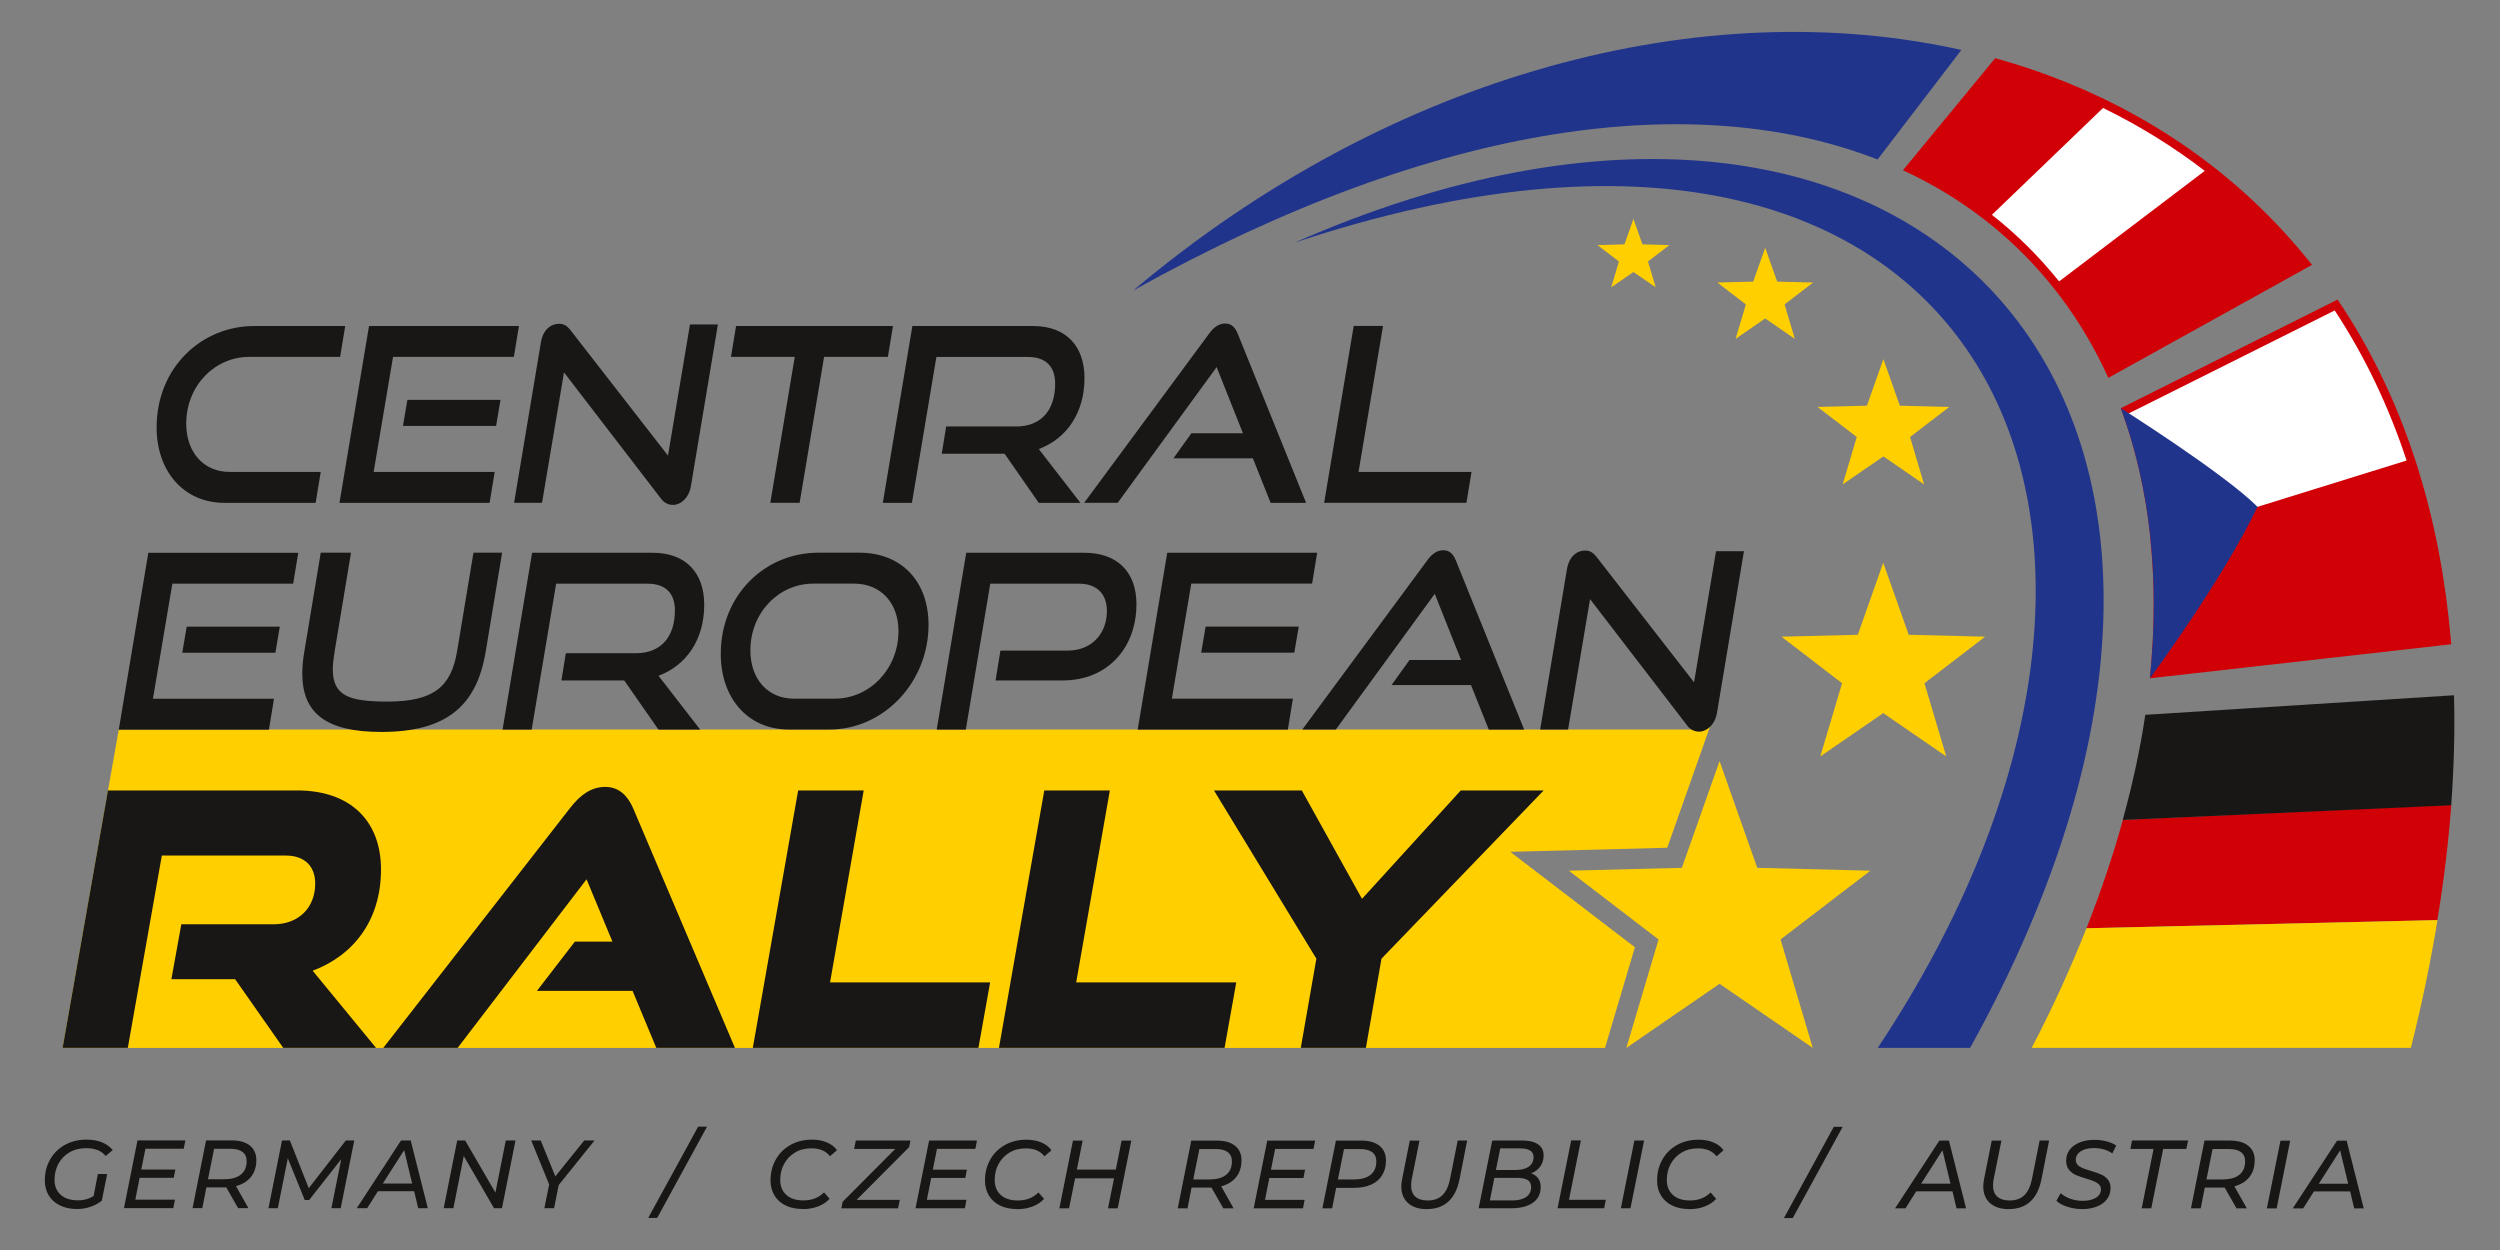 <?xml version="1.0" encoding="UTF-8"?>
<svg xmlns="http://www.w3.org/2000/svg" viewBox="0 0 340.16 170.08">
  <rect x="0" y="0" width="340.16" height="170.08" fill="#808080" stroke="none"/>
  <defs>
    <style>.cls-1{fill:#181716;}.cls-1,.cls-2,.cls-3,.cls-4,.cls-5{stroke-width:0px;}.cls-2{fill:#21348c;}.cls-3{fill:#d10007;}.cls-4{fill:#fff;}.cls-5{fill:#ffcf00;}</style>
  </defs>
  <g id="Subline">
    <path class="cls-1" d="m315.51,161.06l2.9-4.54,1.09,4.54h-3.99Zm4.81,3.36h1.3l-2.33-9.22h-1.3l-6.03,9.22h1.42l1.46-2.31h4.93l.55,2.31Zm-11.87,0h1.32l1.84-9.22h-1.32l-1.85,9.22Zm-5.95-3.94h-2.28l.83-4.14h2.23c.71,0,1.26.14,1.63.42.38.28.57.7.57,1.25,0,.8-.26,1.41-.78,1.83-.52.42-1.25.63-2.2.63m4.29-2.58c0-.86-.3-1.53-.89-2-.59-.47-1.43-.7-2.51-.7h-3.44l-1.84,9.22h1.33l.55-2.82h2.71l1.61,2.82h1.4l-1.69-3c.88-.23,1.56-.65,2.04-1.25.48-.61.72-1.36.72-2.27m-15.37,6.52h1.3l1.62-8.08h3.15l.24-1.15h-7.63l-.22,1.15h3.15l-1.61,8.08Zm-8.14.11c.76,0,1.44-.12,2.03-.35.59-.23,1.05-.56,1.38-1,.33-.43.49-.94.49-1.53,0-.47-.12-.86-.38-1.16-.25-.3-.55-.52-.91-.68-.36-.15-.82-.32-1.4-.49-.46-.14-.83-.26-1.1-.37-.27-.11-.49-.25-.67-.43-.18-.18-.27-.41-.27-.68,0-.49.22-.88.67-1.18.45-.29,1.05-.44,1.8-.44.48,0,.92.06,1.35.18.43.12.81.31,1.15.55l.53-1.08c-.38-.25-.82-.44-1.34-.57s-1.06-.2-1.63-.2c-.75,0-1.41.12-1.99.35-.58.23-1.03.56-1.36.99-.33.43-.49.93-.49,1.51,0,.51.13.92.39,1.23s.57.55.93.7c.36.16.83.33,1.42.5.46.14.83.26,1.08.37.25.11.47.25.65.42.17.18.26.39.26.66,0,.49-.23.88-.68,1.15-.45.28-1.06.42-1.81.42-.57,0-1.12-.09-1.66-.28-.54-.19-.98-.45-1.33-.77l-.58,1.05c.34.32.83.59,1.47.8.64.21,1.3.32,1.98.32m-9.91,0c1.19,0,2.16-.34,2.9-1.01.74-.67,1.25-1.68,1.52-3.01l1.05-5.31h-1.29l-1.04,5.22c-.2,1.01-.55,1.75-1.05,2.23-.5.48-1.16.71-1.98.71-.74,0-1.3-.17-1.69-.52-.39-.35-.58-.86-.58-1.53,0-.28.03-.57.09-.87l1.05-5.23h-1.32l-1.04,5.24c-.07.38-.11.71-.11,1,0,.97.31,1.72.92,2.27.61.54,1.46.82,2.55.82m-11.92-3.47l2.9-4.54,1.09,4.54h-3.99Zm4.81,3.36h1.3l-2.33-9.22h-1.3l-6.03,9.22h1.42l1.46-2.31h4.93l.55,2.31Zm-23.49,1.32h1.21l6.79-12.41h-1.21l-6.78,12.41Zm-12.85-1.21c.76,0,1.45-.12,2.07-.36.63-.24,1.15-.58,1.57-1.04l-.76-.87c-.73.73-1.66,1.09-2.79,1.09-1.02,0-1.8-.25-2.35-.76-.55-.5-.82-1.18-.82-2.04,0-.78.17-1.5.52-2.15.35-.65.84-1.17,1.48-1.56.64-.39,1.39-.58,2.24-.58,1.13,0,1.98.36,2.53,1.08l.95-.82c-.32-.46-.77-.81-1.36-1.06-.59-.25-1.26-.38-2.03-.38-1.12,0-2.12.25-2.97.74-.86.49-1.52,1.16-1.98,2-.47.84-.7,1.78-.7,2.81,0,.77.17,1.45.53,2.04.35.58.86,1.04,1.51,1.36.66.33,1.45.49,2.36.49m-9.34-.11h1.32l1.85-9.22h-1.32l-1.84,9.22Zm-8.58,0h6.32l.22-1.15h-5.01l1.62-8.08h-1.32l-1.85,9.22Zm-6.23-1.07h-3l.61-3.07h3.08c.64,0,1.12.1,1.44.29.32.19.48.52.48.98,0,.58-.23,1.02-.68,1.34-.45.31-1.1.47-1.93.47m1.12-7.09c.59,0,1.04.1,1.35.29.31.19.47.49.47.88,0,.58-.22,1.02-.65,1.32-.44.3-1.03.45-1.77.45h-2.7l.59-2.95h2.71Zm1.49,3.4c.51-.19.92-.5,1.23-.92s.47-.92.47-1.52c0-.66-.25-1.16-.76-1.51-.51-.35-1.22-.52-2.15-.52h-4.08l-1.85,9.22h4.44c1.24,0,2.22-.25,2.93-.74.71-.5,1.07-1.21,1.07-2.14,0-.48-.11-.87-.34-1.19-.23-.32-.55-.55-.96-.68m-14.17,4.86c1.19,0,2.16-.34,2.9-1.01.74-.67,1.25-1.68,1.52-3.01l1.05-5.31h-1.29l-1.04,5.22c-.2,1.01-.55,1.75-1.05,2.23-.5.48-1.16.71-1.98.71-.74,0-1.3-.17-1.69-.52-.39-.35-.58-.86-.58-1.53,0-.28.03-.57.09-.87l1.05-5.23h-1.32l-1.04,5.24c-.07.38-.11.71-.11,1,0,.97.31,1.72.92,2.27.61.54,1.46.82,2.55.82m-9.85-4.04h-2.25l.83-4.14h2.21c.7,0,1.24.14,1.62.43.38.28.57.7.57,1.24,0,.8-.26,1.41-.78,1.83-.52.42-1.25.63-2.2.63m.91-5.28h-3.43l-1.84,9.22h1.32l.55-2.79h2.46c.89,0,1.66-.15,2.31-.44.65-.29,1.15-.72,1.49-1.28.35-.56.52-1.23.52-2.01,0-.86-.3-1.53-.89-2s-1.43-.7-2.5-.7m-6.47,1.15l.22-1.15h-6.51l-1.85,9.22h6.71l.22-1.15h-5.39l.59-2.98h4.64l.22-1.12h-4.64l.57-2.83h5.2Zm-14.08,4.14h-2.28l.83-4.14h2.23c.71,0,1.26.14,1.63.42.38.28.57.7.57,1.25,0,.8-.26,1.41-.78,1.83-.52.42-1.25.63-2.2.63m4.29-2.58c0-.86-.3-1.53-.89-2s-1.43-.7-2.51-.7h-3.44l-1.84,9.22h1.33l.55-2.82h2.71l1.61,2.82h1.4l-1.69-3c.88-.23,1.56-.65,2.04-1.25.48-.61.72-1.36.72-2.27m-16.31-2.7l-.79,3.95h-5.3l.79-3.95h-1.32l-1.85,9.22h1.32l.82-4.08h5.3l-.82,4.08h1.32l1.85-9.22h-1.32Zm-14.19,9.33c.76,0,1.45-.12,2.07-.36.63-.24,1.15-.58,1.57-1.04l-.76-.87c-.73.73-1.66,1.09-2.79,1.09-1.02,0-1.8-.25-2.35-.76-.55-.5-.82-1.18-.82-2.04,0-.78.17-1.5.52-2.15.35-.65.84-1.17,1.48-1.56.64-.39,1.39-.58,2.24-.58,1.13,0,1.98.36,2.53,1.08l.95-.82c-.32-.46-.77-.81-1.36-1.06-.59-.25-1.26-.38-2.03-.38-1.12,0-2.11.25-2.97.74-.86.49-1.52,1.16-1.98,2-.47.84-.7,1.78-.7,2.81,0,.77.18,1.45.53,2.04.35.58.86,1.04,1.51,1.36.66.33,1.44.49,2.36.49m-5.71-8.18l.22-1.15h-6.51l-1.85,9.22h6.71l.22-1.15h-5.39l.59-2.98h4.64l.22-1.12h-4.64l.57-2.83h5.2Zm-8.83-1.15h-7.43l-.24,1.15h5.6l-7.15,7.18-.18.9h7.71l.24-1.15h-5.88l7.15-7.18.18-.9Zm-14.65,9.33c.76,0,1.45-.12,2.08-.36.63-.24,1.15-.58,1.57-1.04l-.76-.87c-.73.73-1.66,1.09-2.79,1.09-1.02,0-1.8-.25-2.35-.76-.55-.5-.82-1.18-.82-2.04,0-.78.17-1.5.52-2.15.35-.65.84-1.17,1.48-1.56.64-.39,1.39-.58,2.24-.58,1.13,0,1.98.36,2.53,1.08l.95-.82c-.32-.46-.77-.81-1.36-1.06-.59-.25-1.26-.38-2.03-.38-1.12,0-2.11.25-2.97.74-.86.49-1.52,1.16-1.98,2-.47.84-.7,1.78-.7,2.81,0,.77.18,1.45.53,2.04.35.58.86,1.04,1.51,1.36.66.33,1.44.49,2.36.49m-21.03,1.21h1.21l6.78-12.41h-1.21l-6.79,12.41Zm-7.31-10.54h-1.4l-3.94,4.89-1.99-4.89h-1.29l2.44,5.99-.65,3.23h1.32l.63-3.15,4.88-6.07Zm-12.08,0l-1.41,7.1-4.12-7.1h-1.08l-1.84,9.22h1.32l1.41-7.1,4.12,7.1h1.08l1.84-9.22h-1.32Zm-16.73,5.86l2.9-4.54,1.09,4.54h-3.99Zm4.81,3.36h1.31l-2.33-9.22h-1.31l-6.03,9.22h1.42l1.46-2.31h4.93l.55,2.31Zm-9.84-9.22l-5.05,6.5-2.57-6.5h-1.07l-1.84,9.22h1.27l1.36-6.8,2.3,5.68h.61l4.36-5.55-1.34,6.67h1.27l1.84-9.22h-1.13Zm-16.48,5.28h-2.28l.83-4.14h2.23c.71,0,1.26.14,1.63.42.38.28.57.7.57,1.25,0,.8-.26,1.41-.78,1.83-.52.42-1.25.63-2.2.63m4.3-2.58c0-.86-.3-1.53-.89-2s-1.43-.7-2.51-.7h-3.44l-1.84,9.22h1.33l.55-2.82h2.71l1.61,2.82h1.4l-1.69-3c.88-.23,1.56-.65,2.04-1.25.48-.61.73-1.36.73-2.27m-9.88-1.55l.22-1.15h-6.51l-1.84,9.22h6.71l.22-1.15h-5.39l.59-2.98h4.64l.22-1.12h-4.64l.57-2.83h5.2Zm-12.27,6.43c-.62.39-1.32.58-2.08.58-1.04,0-1.84-.25-2.4-.76-.55-.5-.83-1.18-.83-2.04,0-.8.18-1.53.53-2.18.36-.65.86-1.17,1.51-1.55.65-.38,1.4-.57,2.27-.57.59,0,1.1.09,1.54.26.44.17.81.44,1.12.8l.95-.8c-.37-.46-.85-.81-1.46-1.05-.6-.25-1.3-.37-2.1-.37-1.13,0-2.13.25-2.99.74-.86.49-1.52,1.16-1.99,2-.47.84-.7,1.78-.7,2.81,0,.77.18,1.45.53,2.04.36.58.86,1.04,1.53,1.36.66.33,1.44.49,2.34.49.62,0,1.23-.1,1.82-.3.59-.2,1.1-.48,1.54-.84l.72-3.62h-1.26l-.59,3.02Z"></path>
  </g>
  <g id="CENTRAL_EUROPEAN_RALLY">
    <path class="cls-5" d="m231.9,99.26H16.16l-7.64,43.33h209.86l4.07-13.7-16.96-12.99,21.36-.55,5.86-16.59s-.5.5-.82.5"></path>
    <path class="cls-4" d="m259.84,22.95c12.15,5.79,21.57,15.32,27.3,27.64,8.86-4.91,17.72-9.83,26.58-14.74-10.49-13.08-25.01-22.5-42.05-27.29-3.94,4.79-7.89,9.59-11.83,14.39Z"></path>
    <path class="cls-1" d="m199.53,68.41l.69-4.2h-15.37l3.33-19.86h-3.99l-4.02,24.06h19.37Zm-21.82,0l-9.31-23.03c-.35-.83-.82-1.36-1.7-1.36s-1.57.53-2.17,1.36l-17.01,23.03h4.56l13.46-18.46,3.58,9h-7.01l-2.45,3.41h10.81l2.42,6.06h4.81Zm-30.71,0l-5.66-7.31c3.8-1.42,6.22-4.93,6.22-9.66,0-4.33-2.48-7.08-7.01-7.08h-16.41l-4.02,24.06h3.96l3.33-19.85h12.45c2.36,0,3.71,1.22,3.71,3.64,0,3.54-1.85,5.82-5.31,5.82h-9.52l-.6,3.71h8.55l4.65,6.68h5.66Zm-38.2,0l3.33-19.85h8.68l.69-4.2h-21.35l-.69,4.2h8.68l-3.33,19.85h3.99Zm-18.89-.6c.44.6,1.01.89,1.67.89,1.04,0,2.14-.93,2.42-2.51l3.68-22.04h-3.8l-2.99,17.84-13.27-17.07c-.5-.63-.94-.86-1.54-.86-1.26,0-2.23.96-2.48,2.51l-3.65,21.84h3.8l2.99-17.74,13.17,17.14Zm-22.41-9.86l.6-3.54h-12.67l-.6,3.54h12.67Zm-.88,10.46l.69-4.2h-16.47l2.64-15.65h16.44l.69-4.2h-20.4l-4.02,24.06h20.43Zm-23.67,0l.69-4.2h-12.39c-3.62,0-5.91-2.75-5.91-6.55,0-5.23,3.93-9.1,8.55-9.1h12.39l.69-4.2h-12.39c-7.2,0-13.27,5.69-13.27,13.8,0,5.89,3.62,10.26,9.24,10.26h12.39Z"></path>
    <polygon class="cls-5" points="256.24 76.57 252.78 86.37 242.39 86.63 250.64 92.96 247.68 102.92 256.24 97.03 264.81 102.92 261.85 92.96 270.1 86.63 259.71 86.37 256.24 76.57"></polygon>
    <polygon class="cls-5" points="240.18 33.71 238.55 38.32 233.66 38.44 237.55 41.42 236.15 46.11 240.18 43.33 244.21 46.11 242.82 41.42 246.7 38.44 241.81 38.32 240.18 33.71"></polygon>
    <polygon class="cls-5" points="222.25 29.79 221.03 33.25 217.36 33.35 220.28 35.58 219.23 39.09 222.25 37.01 225.28 39.09 224.23 35.58 227.14 33.35 223.48 33.25 222.25 29.79"></polygon>
    <polygon class="cls-5" points="256.26 48.86 254.02 55.2 247.3 55.37 252.64 59.46 250.72 65.91 256.26 62.1 261.8 65.91 259.89 59.46 265.23 55.37 258.5 55.2 256.26 48.86"></polygon>
    <polygon class="cls-5" points="233.97 103.56 228.84 118.08 213.46 118.47 225.67 127.83 221.29 142.58 233.97 133.86 246.65 142.58 242.27 127.83 254.49 118.47 239.1 118.08 233.97 103.56"></polygon>
    <path class="cls-1" d="m185.85,142.58l2.12-12.14,22.07-22.89h-11.28l-13.44,14.75-8.19-14.75h-11.95l13.93,22.89-2.12,12.14h8.87Zm-19.23,0l1.59-8.91h-21.78l4.58-26.12h-8.92l-6.17,35.03h30.7Zm-33.49,0l1.59-8.91h-21.78l4.58-26.12h-8.92l-6.17,35.03h30.7Zm-33.13,0l-13.88-32.67c-.77-1.74-1.98-2.84-3.76-2.84-1.93,0-3.42,1.11-4.77,2.84l-25.44,32.67h10.12l17.54-22.94,3.52,8.48h-5.11l-5.16,6.7h13.01l3.23,7.76h10.7Zm-48.83,0l-8.63-10.5c5.54-2.07,9.3-6.84,9.3-13.78,0-6.55-4.1-10.75-11.42-10.75H14.69l-6.17,35.03h8.87l4.63-26.17h16.87c2.55,0,4,1.45,4,3.81,0,3.28-2.26,5.54-5.64,5.54h-12.58l-1.35,7.47h8.67l6.55,9.35h12.63Z"></path>
    <path class="cls-4" d="m293.17,91.64c13.24-1.5,26.49-2.99,39.74-4.49-1.51-17.59-6.57-32.95-15.04-45.65-9.52,4.78-19.05,9.55-28.58,14.33,3.84,10.63,5.14,22.68,3.88,35.81"></path>
    <path class="cls-3" d="m333.53,87.66h0s-.05-.56-.05-.56c-.06-.7-.13-1.38-.21-2.07-.03-.3-.06-.61-.09-.91-1.81-16.45-6.8-30.88-14.84-42.94l-.28-.42-29.49,14.78.17.48c1.97,5.45,3.26,11.29,3.88,17.45h-.02c.45,4.45.56,9.07.3,13.87,0,.11-.01.22-.02.33-.04.64-.08,1.29-.13,1.94-.02.29-.05.59-.07.89-.05.6-.1,1.19-.16,1.79h0s0,0,0,0l1.87-.21,39.13-4.42s0,0,0,0Zm-44.02-31.34l28.16-14.08c4.07,6.19,7.34,13.01,9.78,20.42l-33.7,10.47c-.62-5.99-2.36-11.47-4.24-16.8Z"></path>
    <path class="cls-3" d="m288.85,111.56c-1.33,4.82-2.98,9.74-4.96,14.74l47.75-1.11c.89-5.42,1.52-10.65,1.89-15.71l-44.68,2.08Z"></path>
    <path class="cls-2" d="m266.88,6.8c-34.77-7.79-77.25,2.88-112.7,32.73,42.17-23.49,77.04-27.28,101.29-17.83l11.4-14.9Z"></path>
    <path class="cls-2" d="m255.49,142.58c47.19-70.89,14.9-140.93-79.35-109.56,84.61-37.24,140.8,21.47,91.92,109.56h-12.56Z"></path>
    <path class="cls-2" d="m292.53,92.29s9.94-13.44,14.63-23.34c-4.53-4.53-18.59-13.41-18.59-13.41,3.94,10.67,5.36,23.11,3.95,36.75"></path>
    <path class="cls-3" d="m314.59,36.03h0s-.43-.53-.43-.53c-.2-.25-.41-.49-.61-.73-.25-.3-.49-.6-.74-.89-10.45-12.32-24.56-21.25-40.98-25.86l-.36-.1-12.54,15.24.66.32c12.02,5.72,21.36,15.18,27.02,27.37l.26.56,27.62-15.32.09-.05s0,0,0,0Zm-43.55-6.81l15.11-14.53c4.94,2.41,9.57,5.28,13.84,8.56l-19.82,15.04c-2.7-3.36-5.75-6.4-9.14-9.06Z"></path>
    <path class="cls-5" d="m331.66,125.19l-47.77,1.11c-2.11,5.34-4.57,10.77-7.45,16.28h51.59c1.52-6,2.7-11.78,3.63-17.39"></path>
    <path class="cls-1" d="m229.52,98.66c.44.6,1.01.89,1.67.89,1.04,0,2.14-.93,2.42-2.51l3.68-22.04h-3.8l-2.99,17.84-13.27-17.07c-.5-.63-.94-.86-1.54-.86-1.26,0-2.23.96-2.48,2.51l-3.65,21.84h3.8l2.99-17.74,13.17,17.14Zm-22.14.6l-9.3-23.03c-.35-.83-.82-1.36-1.7-1.36s-1.57.53-2.17,1.36l-17.01,23.03h4.56l13.46-18.46,3.58,9h-7.01l-2.45,3.41h10.81l2.42,6.06h4.81Zm-31.27-10.46l.6-3.54h-12.67l-.6,3.54h12.67Zm-.88,10.46l.69-4.2h-16.47l2.64-15.65h16.44l.69-4.2h-20.4l-4.02,24.06h20.43Zm-30.6-6.68c6.07,0,10-4.43,10-10.39,0-4.27-2.51-6.98-7.1-6.98h-16.06l-4.02,24.06h3.96l3.33-19.85h12.1c2.42,0,3.77,1.42,3.77,3.71,0,3.11-2.11,5.39-5.31,5.39h-9.18l-.66,4.07h9.18Zm-36.62,2.48c-3.61,0-5.91-2.75-5.91-6.55,0-5.23,3.93-9.1,8.55-9.1h5.56c3.68,0,6.04,2.68,6.04,6.45,0,5.16-3.9,9.2-8.68,9.2h-5.56Zm4.87,4.2c7.33,0,13.46-6.39,13.46-14.26,0-5.83-3.61-9.8-9.43-9.8h-5.57c-7.2,0-13.27,5.69-13.27,13.8,0,5.89,3.61,10.26,9.24,10.26h5.56Zm-17.62,0l-5.66-7.31c3.8-1.42,6.22-4.93,6.22-9.66,0-4.33-2.48-7.08-7.01-7.08h-16.41l-4.02,24.06h3.96l3.33-19.85h12.45c2.36,0,3.71,1.22,3.71,3.64,0,3.54-1.85,5.82-5.31,5.82h-9.53l-.6,3.71h8.55l4.65,6.68h5.66Zm-33.07-10.62c-.82,4.83-3.21,6.82-9.49,6.82-5.28,0-7.42-.83-7.42-4.4,0-.7.1-1.49.25-2.42l2.23-13.44h-4.12l-2.23,13.44c-.19,1.09-.28,2.08-.28,3.01,0,5.39,3.24,7.94,10.75,7.94,8.83,0,12.98-3.51,14.21-10.95l2.23-13.44h-3.9l-2.23,13.44Zm-24.72.17l.6-3.54h-12.67l-.6,3.54h12.67Zm-.88,10.46l.69-4.2h-16.47l2.64-15.65h16.44l.69-4.2h-20.4l-4.02,24.06h20.43Z"></path>
    <path class="cls-1" d="m288.83,111.57l44.69-2c.37-5.14.52-10.2.38-14.97l-42,2.66c-.69,4.64-1.73,9.43-3.07,14.3"></path>
  </g>
</svg>
